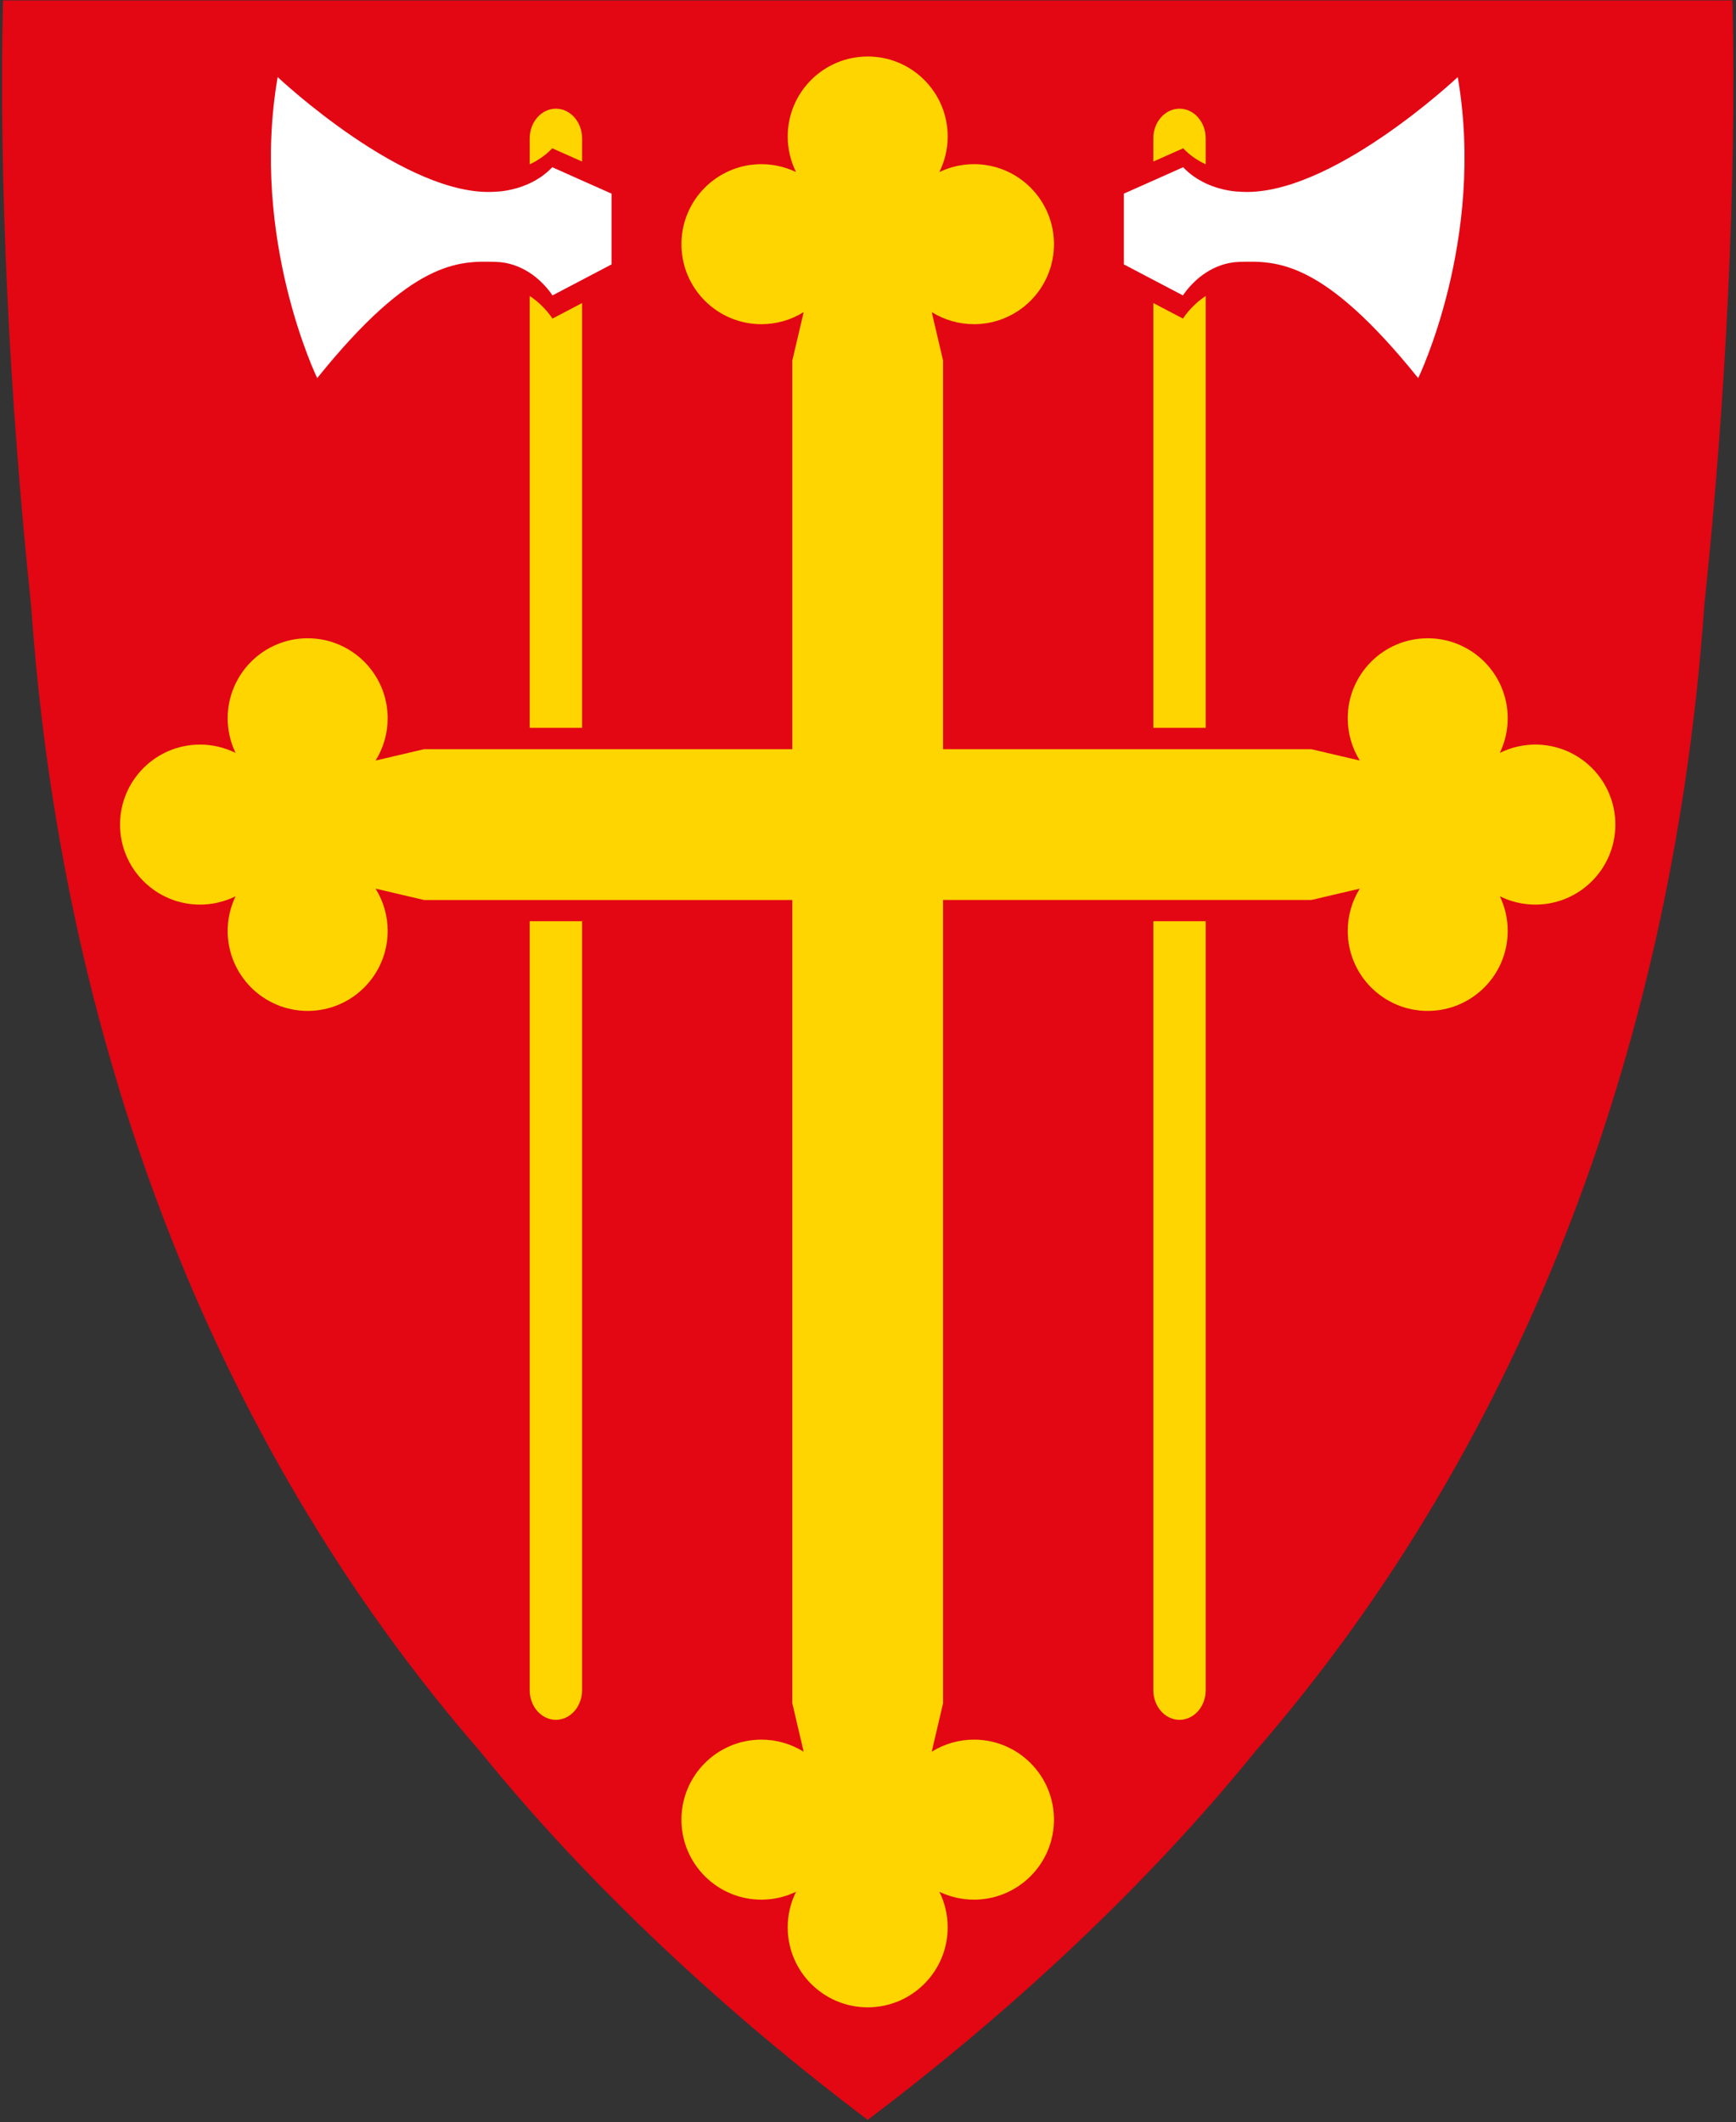 <?xml version="1.0" encoding="UTF-8"?>
<svg width="818.289" height="1000" version="1.1" viewBox="0 0 818.289 1000" xml:space="preserve" xmlns="http://www.w3.org/2000/svg" xmlns:cc="http://creativecommons.org/ns#" xmlns:dc="http://purl.org/dc/elements/1.1/" xmlns:rdf="http://www.w3.org/1999/02/22-rdf-syntax-ns#" xmlns:xlink="http://www.w3.org/1999/xlink"><rect x="0" y="0" width="818.289" height="1000" fill="#333333" stroke="none"/><g transform="matrix(1.333,0,0,-1.333,-147.405,768.237)"><path d="m111.627 576.177c-1.507-64.653 2.324-141.472 9.945-213.725 10.552-151.374 62.371-294.373 158.953-405.464 38.754-47.883 87.434-92.772 136.887-130.061 49.453 37.289 98.132 82.178 136.887 130.061 96.582 111.092 148.401 254.09 158.953 405.464 7.621 72.253 11.452 149.072 9.945 213.725z" fill="#e30613"/><path d="m417.411 556.349c-15.622-3.9e-4 -28.286-12.664-28.286-28.286 0-4.358 1.007-8.658 2.943-12.563-3.819 1.833-8.001 2.785-12.237 2.785-15.622 7e-5 -28.286-12.664-28.286-28.286s12.664-28.287 28.286-28.286c5.28 1.5e-4 10.455 1.479 14.938 4.269l-4.011-17.123v-137.388h-130.238l-17.121-4.011c2.789 4.484 4.267 9.659 4.267 14.94-7e-5 15.622-12.664 28.286-28.286 28.286s-28.286-12.664-28.286-28.286c-1e-4 -4.236 0.951-8.418 2.783-12.237-3.904 1.935-8.203 2.943-12.561 2.943-15.623 1.6e-4 -28.287-12.665-28.286-28.288 4e-4 -15.622 12.664-28.286 28.286-28.286 4.358 0 8.658 1.007 12.562 2.943-1.833-3.819-2.785-8.001-2.785-12.237-8e-5 -15.622 12.664-28.286 28.286-28.286s28.287 12.664 28.286 28.286c-1e-4 5.28-1.479 10.455-4.269 14.938l17.122-4.011h130.238v-283.967l4.011-17.123c-4.484 2.789-9.658 4.268-14.938 4.269-15.622 4.5e-4 -28.286-12.664-28.286-28.286 0-15.622 12.664-28.286 28.286-28.286 4.236 0 8.418 0.952 12.237 2.785-1.936-3.905-2.943-8.204-2.943-12.562 0-15.622 12.664-28.286 28.286-28.286 15.623-4.5e-4 28.288 12.664 28.288 28.286-1e-4 4.358-1.008 8.657-2.943 12.561 3.819-1.832 8.001-2.783 12.237-2.783 15.622 3e-4 28.286 12.664 28.286 28.286 0 15.622-12.664 28.286-28.286 28.286-5.281 8e-5 -10.456-1.478-14.94-4.267l4.011 17.121v283.967h130.239l17.121 4.011c-2.789-4.484-4.267-9.659-4.267-14.94 7e-5 -15.622 12.664-28.286 28.286-28.286s28.286 12.664 28.286 28.286c1e-4 4.236-0.951 8.418-2.783 12.237 3.904-1.935 8.203-2.943 12.561-2.943 15.623-1.8e-4 28.287 12.665 28.286 28.288-3.9e-4 15.622-12.664 28.286-28.286 28.286-4.358-7e-5 -8.658-1.007-12.562-2.943 1.833 3.819 2.785 8.001 2.785 12.237 1e-4 15.622-12.664 28.286-28.286 28.286s-28.287-12.664-28.286-28.286c1e-4 -5.28 1.479-10.455 4.269-14.938l-17.122 4.011h-130.239v137.388l-4.011 17.121c4.484-2.789 9.659-4.267 14.94-4.267 15.622 8e-5 28.286 12.664 28.286 28.286s-12.664 28.286-28.286 28.286c-4.236 6e-5 -8.418-0.951-12.237-2.783 1.935 3.904 2.943 8.203 2.943 12.561 1.6e-4 15.623-12.665 28.287-28.288 28.286z" fill="#ffd500"/><g transform="translate(-.151)"><g id="g867"><path d="m537.088 518.222v9.17c0 5.8-4.146 10.51-9.254 10.51-5.13 0-9.275-4.711-9.275-10.51v-8.186l10.552 4.69c2.45-2.596 5.276-4.397 7.977-5.674" fill="#ffd500"/><path d="m529.052 463.692-10.489 5.506v-150.16h18.529v152.651c-5.297-3.455-8.04-7.998-8.04-7.998" fill="#ffd500"/><path d="m518.563-21.15c0-5.8 4.146-10.51 9.254-10.51 5.13 0 9.275 4.711 9.275 10.51v271.804h-18.529z" fill="#ffd500"/><path d="m626.212 549.075s-45.601-42.984-77.216-40.513c0 0-5.716 0.042-11.913 2.952-2.701 1.277-5.527 3.078-7.977 5.695l-10.552-4.711-10.406-4.627v-25.02l10.406-5.465 10.489-5.506s2.764 4.543 8.04 7.998c3.141 2.052 7.181 3.748 12.06 3.873 13.107 0.335 29.395 0.775 63.083-41.099 0 0 23.868 49.097 13.986 106.423" fill="#fff"/></g><use transform="matrix(-1,0,0,1,835.126,0)" width="100%" height="100%" xlink:href="#g867"/></g></g></svg>
